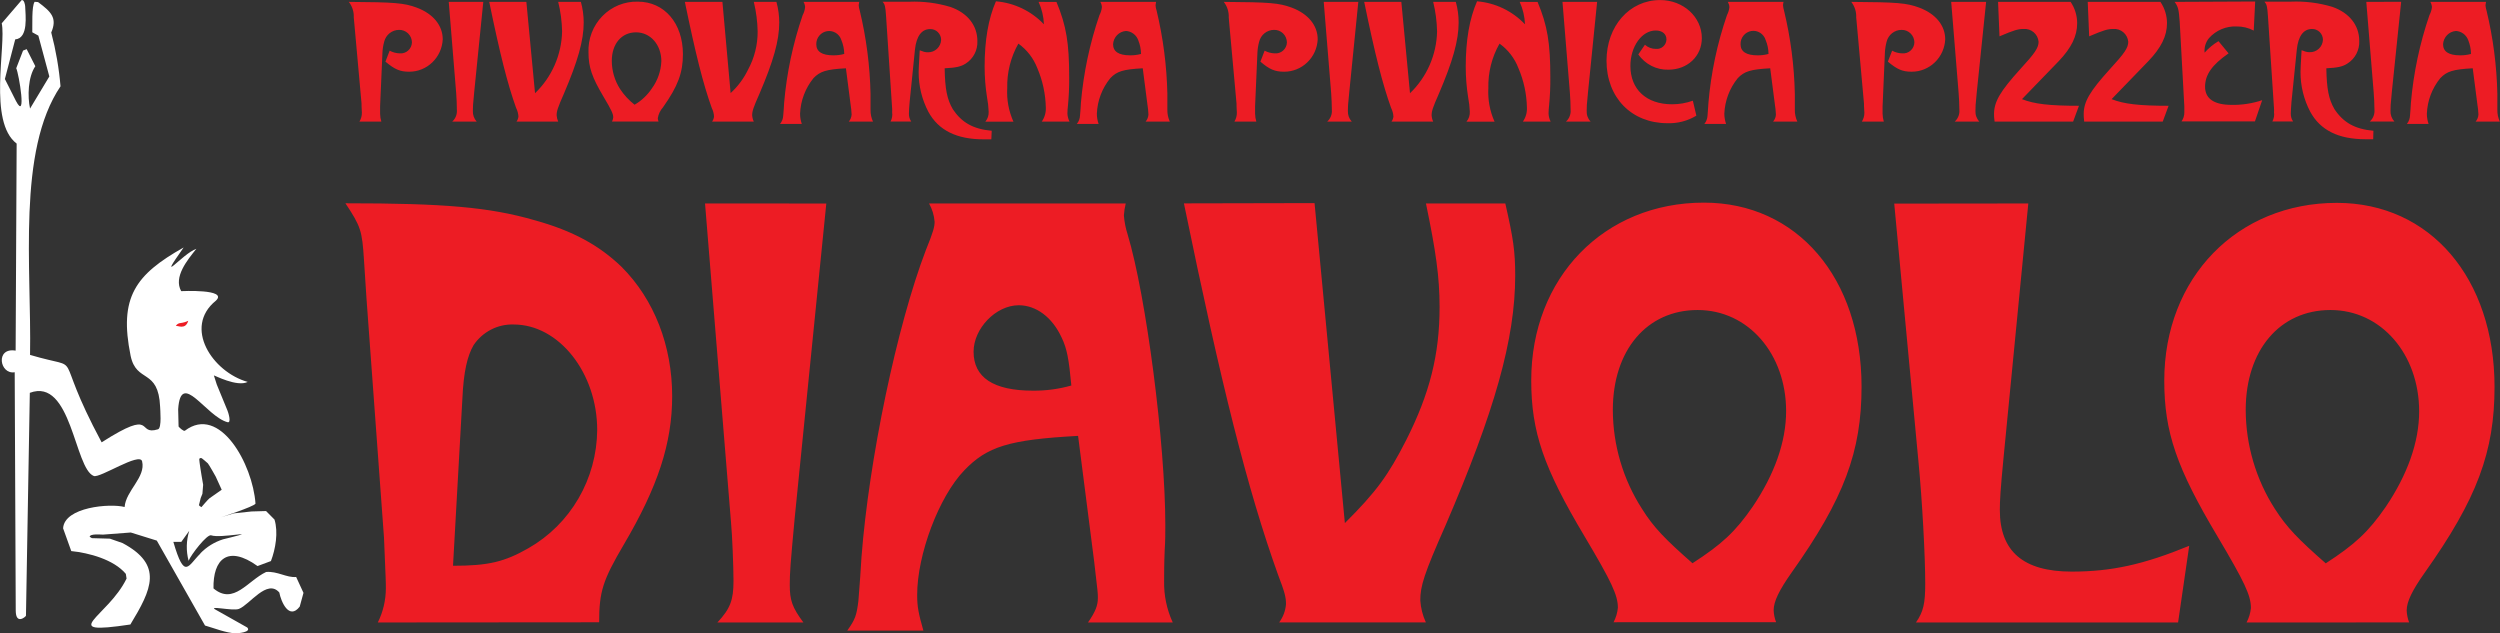 <svg width="150" height="38" viewBox="0 0 150 38" fill="none" xmlns="http://www.w3.org/2000/svg">
<rect x="0" y="0" width="150" height="38" fill="#333333" stroke="none"/>
<g clip-path="url(#clip0_12_4)">
<path d="M139.547 33.802C137.914 32.37 137.208 31.653 136.487 30.524C135.355 28.759 134.749 26.7 134.743 24.595C134.743 21.015 136.785 18.601 139.831 18.601C142.876 18.601 145.149 21.255 145.149 24.685C145.149 26.531 144.442 28.491 143.143 30.413C142.103 31.921 141.285 32.672 139.541 33.802H139.547ZM144.548 37.345C144.46 37.116 144.41 36.874 144.401 36.628C144.401 36.1 144.734 35.422 145.477 34.369C148.634 29.922 149.672 27.096 149.672 23.214C149.672 16.695 145.811 12.172 140.214 12.172C134.237 12.172 129.856 16.655 129.856 22.838C129.856 25.927 130.599 28.076 133.049 32.184C134.682 34.937 135.055 35.727 135.055 36.481C135.025 36.785 134.936 37.079 134.793 37.348L144.548 37.345ZM113.654 12.217L115.108 27.7C115.331 29.998 115.514 33.347 115.514 35.01C115.514 36.216 115.403 36.704 114.958 37.348H130.685L131.353 32.748C128.604 33.878 126.674 34.296 124.299 34.296C121.403 34.296 119.99 33.087 119.99 30.6C119.99 30.035 120.029 29.358 120.212 27.472L121.698 12.208L113.654 12.217ZM101.559 33.802C99.927 32.37 99.22 31.653 98.516 30.524C97.382 28.76 96.775 26.701 96.77 24.595C96.77 21.015 98.811 18.601 101.857 18.601C104.903 18.601 107.167 21.24 107.167 24.671C107.167 26.517 106.461 28.477 105.162 30.399C104.121 31.907 103.306 32.658 101.559 33.788V33.802ZM106.566 37.331C106.478 37.102 106.428 36.859 106.419 36.614C106.419 36.086 106.753 35.408 107.495 34.355C110.652 29.908 111.693 27.082 111.693 23.2C111.693 16.681 107.829 12.158 102.235 12.158C96.255 12.158 91.874 16.641 91.874 22.824C91.874 25.913 92.617 28.062 95.067 32.17C96.703 34.922 97.073 35.713 97.073 36.467C97.043 36.77 96.956 37.065 96.814 37.334L106.566 37.331ZM71.035 12.203C73.299 23.214 74.857 29.389 76.679 34.476C77.085 35.532 77.16 35.834 77.16 36.249C77.129 36.646 76.987 37.025 76.751 37.342H85.552C85.36 36.928 85.247 36.48 85.218 36.024C85.218 35.157 85.441 34.44 86.739 31.506C89.674 24.685 90.912 20.348 90.912 16.542C90.912 15.074 90.8 14.32 90.319 12.208H85.557C86.153 15.074 86.375 16.619 86.375 18.42C86.375 21.283 85.78 23.62 84.37 26.41C83.293 28.519 82.587 29.499 80.692 31.385L78.873 12.186L71.035 12.203ZM64.273 23.132C63.527 23.344 62.755 23.447 61.981 23.44C59.603 23.44 58.415 22.649 58.415 21.102C58.415 19.71 59.753 18.315 61.124 18.315C62.165 18.315 63.13 19.03 63.689 20.235C64.023 20.916 64.134 21.557 64.281 23.138L64.273 23.132ZM55.742 12.208C55.932 12.543 56.046 12.916 56.076 13.301C56.076 13.603 56.001 13.905 55.556 14.995C53.809 19.558 52.137 27.59 51.689 33.429L51.614 34.595L51.503 36.066C51.392 36.933 51.317 37.159 50.835 37.836H55.403C55.105 36.783 55.03 36.405 55.03 35.691C55.03 33.276 56.329 29.809 57.853 28.225C59.227 26.794 60.526 26.379 64.685 26.153L65.65 33.691C65.872 35.578 65.872 35.578 65.872 35.877C65.872 36.331 65.725 36.707 65.28 37.348H70.365C70.006 36.57 69.829 35.719 69.847 34.86C69.847 34.522 69.847 33.804 69.883 32.974C69.919 32.486 69.919 31.958 69.919 31.506C69.919 26.605 68.768 17.748 67.655 14.055C67.537 13.689 67.463 13.31 67.433 12.925C67.449 12.684 67.486 12.444 67.544 12.208H55.742ZM42.302 12.208L43.859 31.317C43.934 32.071 44.01 34.03 44.01 34.86C44.01 35.99 43.823 36.518 43.044 37.348H48.204C47.536 36.444 47.386 36.029 47.386 35.089C47.386 34.372 47.425 33.844 47.684 31.057L49.578 12.211L42.302 12.208ZM27.743 23.92C27.815 22.299 28.041 21.356 28.411 20.715C28.677 20.317 29.038 19.994 29.46 19.777C29.882 19.559 30.352 19.453 30.825 19.47C33.534 19.47 35.832 22.372 35.832 25.803C35.82 27.248 35.432 28.664 34.709 29.908C33.985 31.153 32.95 32.181 31.709 32.89C30.263 33.717 29.295 33.946 27.181 33.946L27.743 23.92ZM35.949 37.337C35.949 35.49 36.171 34.812 37.434 32.664C39.476 29.197 40.33 26.593 40.33 23.767C40.33 20.752 39.253 17.962 37.286 16.003C35.949 14.721 34.388 13.854 32.088 13.216C29.34 12.423 26.628 12.197 20.725 12.197C21.654 13.592 21.727 13.854 21.838 15.585L21.988 17.886L23.04 32.26C23.151 34.897 23.151 34.897 23.151 35.312C23.148 36.019 22.983 36.716 22.669 37.348L35.949 37.337Z" fill="#ED1C24"/>
<path d="M12.028 33.209C11.28 33.932 11.082 34.852 10.401 32.512H10.879L11.355 31.848C11.173 32.432 11.159 33.056 11.316 33.647C11.466 33.271 12.429 32.032 12.671 32.119C13.205 32.32 15.68 31.783 13.828 32.249L13.383 32.359C12.865 32.522 12.396 32.813 12.017 33.206L12.028 33.209ZM12.573 29.895C12.504 29.937 12.086 30.428 12.086 30.428L11.992 30.369L11.936 30.312L12.042 29.883L12.145 29.626L12.189 29.087L12.095 28.542C12.095 28.542 11.956 27.695 11.956 27.571C11.956 27.447 12.103 27.492 12.103 27.492C12.103 27.492 12.401 27.726 12.47 27.8C12.54 27.873 12.943 28.596 12.943 28.596L13.302 29.384C13.302 29.384 12.643 29.852 12.57 29.897L12.573 29.895ZM12.81 35.315C12.771 33.551 13.669 32.681 15.452 33.963L16.256 33.664C16.534 32.941 16.704 31.933 16.47 31.174L15.964 30.663L15.093 30.688L14.034 30.801L13.291 31.027C13.13 31.078 15.238 30.403 15.33 30.219C15.166 27.85 13.18 24.253 11.094 25.843C11.018 25.899 10.751 25.645 10.715 25.592L10.69 24.555C10.846 22.156 12.359 24.985 13.65 25.332C13.911 25.402 13.68 24.7 13.65 24.637L13.007 23.073L12.832 22.526C12.86 22.511 14.223 23.237 14.862 22.915C12.754 22.328 10.968 19.64 12.96 18.034C13.697 17.328 10.89 17.469 10.871 17.469C10.401 16.622 11.23 15.617 11.783 14.928C10.949 15.21 9.324 17.257 11.018 14.849C8.12 16.481 7.124 17.839 7.836 21.343C8.184 23.017 9.505 22.068 9.608 24.417C9.608 24.558 9.719 25.685 9.48 25.758C8.148 26.173 9.413 24.423 6.098 26.54C2.974 20.707 5.3 22.331 1.803 21.294C1.898 16.077 1.013 9.055 3.631 5.179C3.539 4.088 3.352 3.009 3.074 1.951C3.45 1.079 3.074 0.712 2.284 0.125L2.081 0.108C1.887 0.342 1.953 1.621 1.937 1.937L2.301 2.138L2.96 4.588L1.803 6.514C1.645 5.783 1.678 4.62 2.12 3.973L1.6 2.948L1.383 3.036L0.974 4.094C1.138 4.444 1.614 7.316 0.955 6.054L0.293 4.741L0.913 2.364C1.722 2.296 1.525 0.898 1.511 0.387C1.511 0.308 1.447 -0.045 1.297 0.009L0.104 1.398C0.382 2.714 -0.731 7.302 0.999 8.615L0.938 21.038C-0.297 20.829 -0.019 22.492 0.882 22.334L0.944 36.626C0.944 37.529 1.561 36.99 1.558 36.942L1.789 23.57C4.293 22.627 4.468 28.124 5.628 28.559C6 28.7 8.384 27.111 8.526 27.678C8.76 28.63 7.547 29.443 7.477 30.42C6.607 30.191 3.861 30.42 3.786 31.699L4.276 33.065C5.327 33.17 6.827 33.568 7.55 34.432L7.594 34.714C6.482 37.015 3.325 38.142 7.822 37.47C9.105 35.355 9.808 33.898 7.355 32.585L6.596 32.32L5.514 32.289L5.38 32.207C5.4 32.006 6.07 32.08 6.178 32.077L7.847 31.95L9.408 32.436L12.301 37.532C12.882 37.698 13.53 37.969 14.139 38.001C14.248 38.001 15.107 37.938 14.835 37.65L12.971 36.6C12.381 36.292 13.956 36.679 14.334 36.535C14.979 36.287 16.022 34.708 16.759 35.55C16.857 36.081 17.338 37.23 17.983 36.397L18.209 35.572L17.769 34.618C17.213 34.677 16.634 34.257 15.967 34.319C14.854 34.847 14.02 36.318 12.812 35.307" fill="white"/>
<path d="M11.295 19.25C11.123 19.815 10.662 19.518 10.548 19.558C10.577 19.508 10.617 19.466 10.666 19.436C10.714 19.406 10.769 19.387 10.825 19.383C10.986 19.364 11.143 19.32 11.29 19.25" fill="#ED1C24"/>
<path d="M148.261 3.236C148.047 3.296 147.825 3.324 147.602 3.32C146.924 3.32 146.584 3.094 146.584 2.654C146.596 2.449 146.681 2.255 146.823 2.108C146.965 1.961 147.155 1.873 147.357 1.858C147.519 1.867 147.674 1.924 147.805 2.021C147.935 2.118 148.035 2.252 148.092 2.406C148.199 2.669 148.257 2.951 148.261 3.236ZM145.819 0.113C145.875 0.208 145.908 0.314 145.917 0.424C145.898 0.594 145.847 0.759 145.766 0.909C145.183 2.611 144.809 4.38 144.654 6.175L144.634 6.511L144.601 6.929C144.595 7.114 144.528 7.293 144.412 7.437H145.716C145.647 7.239 145.611 7.031 145.611 6.821C145.643 6.04 145.926 5.292 146.417 4.69C146.809 4.28 147.179 4.162 148.364 4.097L148.642 6.251C148.676 6.458 148.697 6.666 148.706 6.875C148.698 7.031 148.638 7.179 148.537 7.296H149.989C149.886 7.073 149.836 6.83 149.841 6.584C149.841 6.488 149.841 6.285 149.841 6.048C149.841 5.907 149.841 5.765 149.841 5.627C149.804 3.945 149.587 2.272 149.193 0.638C149.159 0.534 149.138 0.426 149.129 0.316C149.134 0.248 149.145 0.18 149.16 0.113H145.819ZM141.978 0.113L142.423 5.568C142.445 5.782 142.467 6.341 142.467 6.579C142.479 6.711 142.46 6.844 142.412 6.968C142.364 7.092 142.287 7.202 142.189 7.29H143.664C143.584 7.204 143.522 7.102 143.481 6.991C143.441 6.88 143.424 6.762 143.43 6.643C143.43 6.44 143.43 6.288 143.513 5.492L144.07 0.107L141.978 0.113ZM142.404 7.846C141.291 7.747 140.598 7.349 140.07 6.553C139.719 5.949 139.603 5.336 139.58 4.097C140.239 4.066 140.557 4.001 140.843 3.814C141.07 3.673 141.255 3.472 141.381 3.233C141.506 2.995 141.566 2.727 141.555 2.456C141.555 1.519 140.96 0.762 139.931 0.409C139.129 0.169 138.293 0.064 137.458 0.099H135.867C136.003 0.26 136.037 0.367 136.078 0.991L136.44 6.497C136.446 6.572 136.446 6.647 136.44 6.723C136.47 6.916 136.436 7.115 136.343 7.287H137.586C137.489 7.146 137.44 6.976 137.447 6.804C137.447 6.652 137.469 6.372 137.489 6.104L137.808 2.979C137.892 2.16 138.212 1.739 138.721 1.739C138.806 1.737 138.89 1.753 138.97 1.784C139.049 1.816 139.121 1.863 139.182 1.923C139.243 1.983 139.292 2.055 139.325 2.135C139.359 2.214 139.376 2.299 139.377 2.386C139.368 2.591 139.279 2.785 139.13 2.924C138.981 3.064 138.784 3.138 138.582 3.131C138.457 3.133 138.333 3.107 138.22 3.055L138.095 3.013L138.073 3.388C138.05 3.809 138.031 4.153 138.031 4.314C138.027 5.148 138.228 5.97 138.615 6.706C139.219 7.815 140.312 8.354 141.925 8.354C142.02 8.354 142.203 8.354 142.392 8.354L142.404 7.846ZM130.476 0.113C130.688 0.395 130.729 0.565 130.782 1.307L131.06 6.389C131.06 6.55 131.06 6.689 131.06 6.754C131.061 6.943 131.001 7.128 130.891 7.282H135.297L135.731 6.011C135.142 6.208 134.525 6.303 133.906 6.293C132.854 6.293 132.304 5.926 132.304 5.206C132.304 4.486 132.718 3.891 133.714 3.202L133.11 2.47C132.798 2.654 132.517 2.887 132.276 3.159C132.26 3.003 132.276 2.846 132.321 2.696C132.366 2.546 132.441 2.407 132.54 2.287C132.747 2.056 133.002 1.873 133.286 1.752C133.57 1.631 133.876 1.575 134.184 1.587C134.546 1.581 134.903 1.666 135.224 1.835L135.311 0.09L130.476 0.113ZM125.264 0.113L125.35 2.18C126.24 1.801 126.463 1.739 126.794 1.739C127.012 1.72 127.23 1.79 127.398 1.933C127.567 2.075 127.674 2.28 127.695 2.502C127.695 2.869 127.483 3.182 126.582 4.162C125.392 5.475 125.022 6.101 125.022 6.844C125.022 6.951 125.022 7.058 125.052 7.296H129.764L130.115 6.347C128.332 6.347 127.431 6.24 126.696 5.949L128.894 3.676C129.67 2.869 130.02 2.157 130.02 1.395C130.02 0.937 129.882 0.49 129.625 0.113H125.264ZM119.884 0.113L119.97 2.18C120.861 1.801 121.083 1.739 121.414 1.739C121.633 1.72 121.85 1.79 122.019 1.933C122.188 2.075 122.294 2.28 122.315 2.502C122.315 2.869 122.104 3.182 121.203 4.162C120.015 5.475 119.642 6.101 119.642 6.844C119.642 6.951 119.642 7.058 119.676 7.296H124.387L124.738 6.347C122.955 6.347 122.051 6.24 121.319 5.949L123.517 3.676C124.29 2.869 124.63 2.157 124.63 1.395C124.63 0.937 124.493 0.49 124.237 0.113H119.884ZM117.072 0.113L117.517 5.573C117.539 5.788 117.562 6.347 117.562 6.584C117.574 6.717 117.555 6.85 117.506 6.974C117.458 7.097 117.382 7.208 117.283 7.296H118.76C118.68 7.21 118.619 7.108 118.578 6.997C118.538 6.886 118.521 6.767 118.527 6.649C118.527 6.446 118.527 6.293 118.61 5.497L119.167 0.113H117.072ZM113.272 3.699C113.829 4.162 114.143 4.303 114.697 4.303C115.214 4.305 115.712 4.105 116.088 3.743C116.464 3.382 116.687 2.888 116.713 2.363C116.713 1.516 116.129 0.822 115.153 0.457C114.388 0.175 113.837 0.133 111.078 0.113C111.283 0.379 111.388 0.71 111.373 1.047L111.406 1.403L111.84 6.22V6.347C111.84 6.511 111.862 6.66 111.862 6.756C111.865 6.947 111.813 7.135 111.712 7.296H113.028C112.982 7.142 112.958 6.982 112.955 6.821C112.955 6.737 112.955 6.576 112.955 6.381L113.092 3.193C113.101 2.959 113.137 2.727 113.197 2.502C113.247 2.299 113.362 2.12 113.524 1.992C113.686 1.863 113.885 1.793 114.09 1.793C114.19 1.79 114.289 1.807 114.383 1.843C114.476 1.88 114.561 1.935 114.633 2.005C114.705 2.075 114.762 2.159 114.802 2.252C114.842 2.345 114.862 2.445 114.864 2.547C114.86 2.639 114.839 2.73 114.8 2.814C114.761 2.898 114.706 2.973 114.637 3.034C114.568 3.096 114.488 3.142 114.402 3.171C114.315 3.2 114.223 3.21 114.132 3.202C113.921 3.197 113.714 3.142 113.528 3.041L113.272 3.699ZM106.11 3.236C105.896 3.296 105.675 3.324 105.454 3.32C104.772 3.32 104.433 3.094 104.433 2.654C104.428 2.465 104.49 2.28 104.609 2.134C104.728 1.988 104.895 1.891 105.079 1.86C105.264 1.83 105.452 1.868 105.611 1.969C105.769 2.069 105.886 2.224 105.94 2.406C106.051 2.668 106.108 2.95 106.11 3.236ZM103.671 0.113C103.724 0.208 103.757 0.314 103.765 0.424C103.747 0.593 103.697 0.758 103.618 0.909C103.033 2.611 102.659 4.379 102.505 6.175L102.483 6.511L102.452 6.929C102.445 7.115 102.378 7.293 102.26 7.437H103.565C103.497 7.239 103.461 7.031 103.459 6.821C103.493 6.041 103.776 5.292 104.266 4.69C104.658 4.28 105.031 4.162 106.213 4.097L106.491 6.251C106.525 6.458 106.546 6.666 106.555 6.875C106.547 7.031 106.487 7.179 106.385 7.296H107.84C107.737 7.073 107.685 6.83 107.69 6.584C107.69 6.488 107.69 6.285 107.69 6.048C107.69 5.907 107.69 5.765 107.69 5.627C107.654 3.945 107.437 2.272 107.042 0.638C107.009 0.534 106.988 0.426 106.981 0.316C106.984 0.248 106.995 0.18 107.011 0.113H103.671ZM101.571 6.042C101.171 6.185 100.751 6.257 100.327 6.257C98.789 6.257 97.824 5.373 97.824 3.953C97.824 2.787 98.514 1.83 99.34 1.83C99.732 1.83 99.988 2.033 99.988 2.369C99.985 2.449 99.966 2.528 99.932 2.601C99.898 2.674 99.85 2.739 99.79 2.792C99.731 2.845 99.661 2.884 99.585 2.909C99.51 2.933 99.43 2.942 99.351 2.934C99.109 2.935 98.876 2.847 98.695 2.685L98.299 3.267C98.503 3.558 98.775 3.794 99.089 3.953C99.404 4.113 99.753 4.191 100.105 4.181C101.251 4.181 102.11 3.374 102.11 2.287C102.11 1.016 100.998 0.003 99.607 0.003C97.771 0.003 96.391 1.564 96.391 3.645C96.391 5.853 97.888 7.392 100.041 7.392C100.652 7.414 101.256 7.257 101.782 6.94L101.571 6.042ZM93.749 0.113L94.194 5.573C94.216 5.788 94.236 6.347 94.236 6.584C94.248 6.717 94.229 6.85 94.18 6.974C94.132 7.097 94.056 7.208 93.957 7.296H95.434C95.355 7.21 95.293 7.108 95.252 6.997C95.212 6.886 95.195 6.767 95.201 6.649C95.201 6.446 95.201 6.293 95.284 5.497L95.827 0.113H93.749ZM91.181 0.113C91.373 0.535 91.481 0.992 91.499 1.457C90.737 0.657 89.715 0.167 88.623 0.079C88.166 1.124 87.944 2.417 87.944 4.012C87.945 4.629 87.994 5.244 88.091 5.853C88.145 6.132 88.177 6.415 88.189 6.7C88.2 6.92 88.128 7.135 87.986 7.301H89.674C89.391 6.671 89.263 5.98 89.301 5.288C89.278 4.352 89.51 3.428 89.972 2.617C90.485 2.984 90.879 3.497 91.106 4.091C91.426 4.837 91.599 5.639 91.615 6.451C91.631 6.754 91.545 7.053 91.371 7.298H93.04C92.961 7.146 92.918 6.977 92.914 6.804C92.916 6.646 92.926 6.487 92.945 6.33C92.999 5.772 93.025 5.211 93.02 4.65C93.02 2.581 92.85 1.544 92.255 0.116L91.181 0.113ZM81.852 0.113C82.5 3.258 82.945 5.023 83.466 6.477C83.545 6.635 83.593 6.808 83.605 6.985C83.595 7.098 83.555 7.205 83.488 7.296H85.991C85.936 7.178 85.904 7.05 85.897 6.92C85.897 6.672 85.958 6.466 86.331 5.627C87.165 3.676 87.518 2.439 87.518 1.35C87.519 0.931 87.462 0.515 87.349 0.113H85.991C86.134 0.694 86.212 1.29 86.225 1.889C86.209 2.585 86.057 3.27 85.778 3.906C85.499 4.542 85.099 5.115 84.6 5.593L84.08 0.113H81.852ZM79.424 0.113L79.869 5.573C79.888 5.788 79.911 6.347 79.911 6.584C79.923 6.717 79.904 6.85 79.855 6.974C79.807 7.097 79.731 7.208 79.633 7.296H81.107C81.027 7.21 80.965 7.108 80.925 6.997C80.885 6.886 80.867 6.767 80.873 6.649C80.873 6.446 80.873 6.293 80.959 5.497L81.499 0.113H79.424ZM75.624 3.699C76.164 4.162 76.495 4.303 77.046 4.303C77.563 4.305 78.061 4.105 78.437 3.743C78.813 3.382 79.037 2.888 79.062 2.363C79.062 1.516 78.478 0.822 77.502 0.457C76.737 0.175 76.186 0.133 73.427 0.113C73.633 0.378 73.739 0.71 73.725 1.047L73.755 1.403L74.192 6.22V6.347C74.192 6.511 74.211 6.66 74.211 6.756C74.215 6.947 74.164 7.134 74.064 7.296H75.38C75.334 7.142 75.308 6.982 75.305 6.821C75.305 6.737 75.305 6.576 75.305 6.381L75.444 3.193C75.452 2.959 75.487 2.727 75.549 2.502C75.599 2.3 75.713 2.12 75.874 1.992C76.036 1.864 76.234 1.794 76.439 1.793C76.539 1.789 76.639 1.806 76.733 1.843C76.826 1.879 76.911 1.934 76.984 2.004C77.056 2.074 77.114 2.158 77.153 2.252C77.193 2.345 77.214 2.445 77.215 2.547C77.212 2.64 77.19 2.731 77.151 2.815C77.112 2.898 77.056 2.973 76.987 3.035C76.918 3.096 76.838 3.142 76.751 3.171C76.664 3.2 76.572 3.21 76.481 3.202C76.27 3.196 76.064 3.141 75.877 3.041L75.624 3.699ZM68.462 3.236C68.247 3.296 68.025 3.324 67.803 3.32C67.124 3.32 66.785 3.094 66.785 2.654C66.796 2.449 66.881 2.255 67.023 2.108C67.166 1.961 67.356 1.873 67.558 1.858C67.719 1.867 67.875 1.924 68.005 2.021C68.136 2.118 68.235 2.252 68.292 2.406C68.4 2.669 68.457 2.951 68.462 3.236ZM66.02 0.113C66.075 0.208 66.107 0.314 66.114 0.424C66.097 0.594 66.047 0.759 65.967 0.909C65.383 2.611 65.01 4.38 64.854 6.175L64.835 6.511L64.801 6.929C64.794 7.115 64.727 7.293 64.609 7.437H65.917C65.847 7.239 65.812 7.031 65.811 6.821C65.843 6.04 66.127 5.292 66.618 4.69C67.01 4.28 67.38 4.162 68.565 4.097L68.843 6.251C68.877 6.458 68.898 6.666 68.907 6.875C68.897 7.03 68.838 7.178 68.737 7.296H70.189C70.087 7.073 70.036 6.83 70.042 6.584C70.042 6.488 70.042 6.285 70.042 6.048C70.042 5.907 70.042 5.765 70.042 5.627C70.005 3.945 69.789 2.272 69.397 0.638C69.361 0.534 69.34 0.426 69.333 0.316C69.338 0.248 69.348 0.18 69.363 0.113H66.02ZM62.315 0.113C62.509 0.535 62.617 0.992 62.635 1.457C61.872 0.658 60.849 0.168 59.756 0.079C59.3 1.124 59.077 2.417 59.077 4.012C59.078 4.629 59.127 5.244 59.224 5.853C59.278 6.132 59.309 6.415 59.319 6.7C59.332 6.919 59.26 7.135 59.119 7.301H60.807C60.523 6.671 60.395 5.98 60.434 5.288C60.412 4.353 60.643 3.429 61.102 2.617C61.616 2.984 62.011 3.497 62.24 4.091C62.559 4.837 62.732 5.639 62.749 6.451C62.764 6.754 62.678 7.053 62.504 7.298H64.173C64.094 7.146 64.05 6.977 64.045 6.804C64.047 6.646 64.059 6.487 64.078 6.33C64.132 5.772 64.156 5.211 64.151 4.65C64.151 2.581 63.981 1.544 63.388 0.116L62.315 0.113ZM59.503 7.846C58.39 7.747 57.7 7.349 57.169 6.553C56.818 5.949 56.702 5.336 56.679 4.097C57.339 4.066 57.656 4.001 57.942 3.814C58.166 3.672 58.35 3.472 58.473 3.234C58.596 2.997 58.655 2.73 58.643 2.462C58.643 1.525 58.048 0.768 57.019 0.415C56.217 0.174 55.381 0.07 54.546 0.104H52.955C53.094 0.265 53.125 0.373 53.166 0.997L53.528 6.502C53.534 6.577 53.534 6.653 53.528 6.728C53.557 6.922 53.524 7.12 53.433 7.293H54.674C54.578 7.151 54.53 6.982 54.535 6.81C54.535 6.658 54.557 6.378 54.579 6.11L54.896 2.984C54.983 2.166 55.3 1.745 55.809 1.745C55.894 1.743 55.979 1.758 56.059 1.789C56.138 1.82 56.211 1.868 56.272 1.928C56.333 1.988 56.382 2.06 56.416 2.14C56.45 2.219 56.467 2.305 56.468 2.391C56.459 2.597 56.37 2.79 56.221 2.93C56.072 3.069 55.875 3.144 55.672 3.137C55.548 3.139 55.424 3.113 55.311 3.061L55.183 3.018L55.163 3.394C55.141 3.814 55.119 4.159 55.119 4.32C55.116 5.154 55.317 5.975 55.703 6.711C56.309 7.821 57.403 8.36 59.013 8.36C59.11 8.36 59.291 8.36 59.48 8.36L59.503 7.846ZM50.655 3.236C50.44 3.296 50.218 3.324 49.995 3.32C49.317 3.32 48.977 3.094 48.977 2.654C48.974 2.466 49.038 2.284 49.157 2.14C49.276 1.996 49.441 1.9 49.624 1.87C49.806 1.84 49.994 1.877 50.151 1.976C50.309 2.074 50.426 2.227 50.482 2.406C50.592 2.668 50.651 2.95 50.655 3.236ZM48.212 0.113C48.267 0.208 48.3 0.314 48.307 0.424C48.29 0.594 48.24 0.759 48.16 0.909C47.576 2.611 47.202 4.38 47.047 6.175L47.027 6.511L46.994 6.929C46.987 7.115 46.919 7.293 46.802 7.437H48.109C48.04 7.239 48.004 7.031 48.004 6.821C48.036 6.041 48.318 5.293 48.808 4.69C49.203 4.28 49.572 4.162 50.755 4.097L51.033 6.251C51.066 6.458 51.088 6.666 51.097 6.875C51.087 7.03 51.028 7.178 50.927 7.296H52.379C52.277 7.073 52.226 6.83 52.232 6.584C52.232 6.488 52.232 6.285 52.232 6.048C52.232 5.907 52.232 5.765 52.232 5.627C52.195 3.945 51.979 2.272 51.586 0.638C51.551 0.534 51.53 0.426 51.522 0.316C51.528 0.248 51.538 0.18 51.553 0.113H48.212ZM41.092 0.113C41.74 3.258 42.185 5.023 42.705 6.477C42.784 6.635 42.831 6.808 42.841 6.985C42.833 7.098 42.792 7.206 42.724 7.296H45.228C45.172 7.178 45.139 7.05 45.13 6.92C45.13 6.672 45.194 6.466 45.567 5.627C46.402 3.676 46.755 2.439 46.755 1.35C46.754 0.931 46.697 0.515 46.585 0.113H45.228C45.37 0.694 45.447 1.29 45.459 1.889C45.463 2.687 45.265 3.474 44.886 4.173C44.629 4.708 44.273 5.187 43.837 5.585L43.345 0.113H41.092ZM38.077 6.285C37.739 6.022 37.446 5.705 37.209 5.348C36.883 4.844 36.71 4.255 36.708 3.653C36.708 2.629 37.292 1.94 38.163 1.94C39.033 1.94 39.681 2.694 39.681 3.673C39.657 4.265 39.457 4.836 39.108 5.311C38.842 5.711 38.489 6.043 38.077 6.282V6.285ZM39.512 7.293C39.485 7.228 39.47 7.159 39.467 7.09C39.508 6.849 39.615 6.625 39.776 6.443C40.677 5.172 40.975 4.362 40.975 3.255C40.975 1.392 39.862 0.099 38.268 0.099C37.873 0.088 37.48 0.161 37.114 0.31C36.748 0.46 36.415 0.685 36.138 0.971C35.861 1.256 35.644 1.597 35.501 1.971C35.358 2.345 35.293 2.745 35.309 3.145C35.309 4.029 35.52 4.644 36.221 5.819C36.688 6.604 36.794 6.83 36.794 7.044C36.786 7.131 36.76 7.216 36.719 7.293H39.512ZM29.354 0.113C30.002 3.258 30.447 5.023 30.967 6.477C31.047 6.635 31.094 6.808 31.106 6.985C31.098 7.098 31.057 7.206 30.989 7.296H33.492C33.439 7.177 33.407 7.05 33.398 6.92C33.398 6.672 33.462 6.466 33.832 5.627C34.666 3.676 35.022 2.439 35.022 1.35C35.022 0.931 34.964 0.515 34.853 0.113H33.492C33.635 0.694 33.714 1.29 33.726 1.889C33.71 2.585 33.558 3.27 33.279 3.906C33 4.542 32.6 5.115 32.102 5.593L31.582 0.113H29.354ZM26.925 0.113L27.37 5.573C27.393 5.788 27.412 6.347 27.412 6.584C27.424 6.717 27.405 6.85 27.357 6.974C27.308 7.097 27.232 7.208 27.134 7.296H28.602C28.523 7.209 28.462 7.107 28.423 6.996C28.383 6.885 28.366 6.767 28.372 6.649C28.372 6.446 28.372 6.293 28.455 5.497L28.997 0.113H26.925ZM23.126 3.699C23.682 4.162 23.996 4.303 24.547 4.303C25.064 4.305 25.563 4.105 25.938 3.743C26.314 3.382 26.538 2.888 26.564 2.363C26.564 1.516 25.98 0.822 25.003 0.457C24.241 0.175 23.688 0.133 20.928 0.113C21.137 0.377 21.242 0.71 21.226 1.047L21.259 1.403L21.693 6.22V6.347C21.693 6.511 21.713 6.66 21.713 6.756C21.717 6.947 21.665 7.134 21.565 7.296H22.881C22.835 7.142 22.809 6.982 22.806 6.821C22.806 6.737 22.806 6.576 22.806 6.381L22.945 3.193C22.953 2.959 22.988 2.727 23.051 2.502C23.101 2.3 23.215 2.121 23.376 1.993C23.537 1.864 23.736 1.794 23.941 1.793C24.041 1.789 24.14 1.806 24.234 1.843C24.327 1.879 24.413 1.934 24.485 2.004C24.557 2.074 24.615 2.158 24.655 2.252C24.695 2.345 24.716 2.445 24.717 2.547C24.713 2.639 24.691 2.73 24.652 2.814C24.613 2.897 24.558 2.972 24.489 3.033C24.421 3.095 24.341 3.141 24.254 3.17C24.168 3.199 24.076 3.21 23.985 3.202C23.773 3.197 23.566 3.141 23.379 3.041L23.126 3.699Z" fill="#ED1C24"/>
</g>
<defs>
<clipPath id="clip0_12_4">
<rect width="150" height="38" fill="white"/>
</clipPath>
</defs>
</svg>

